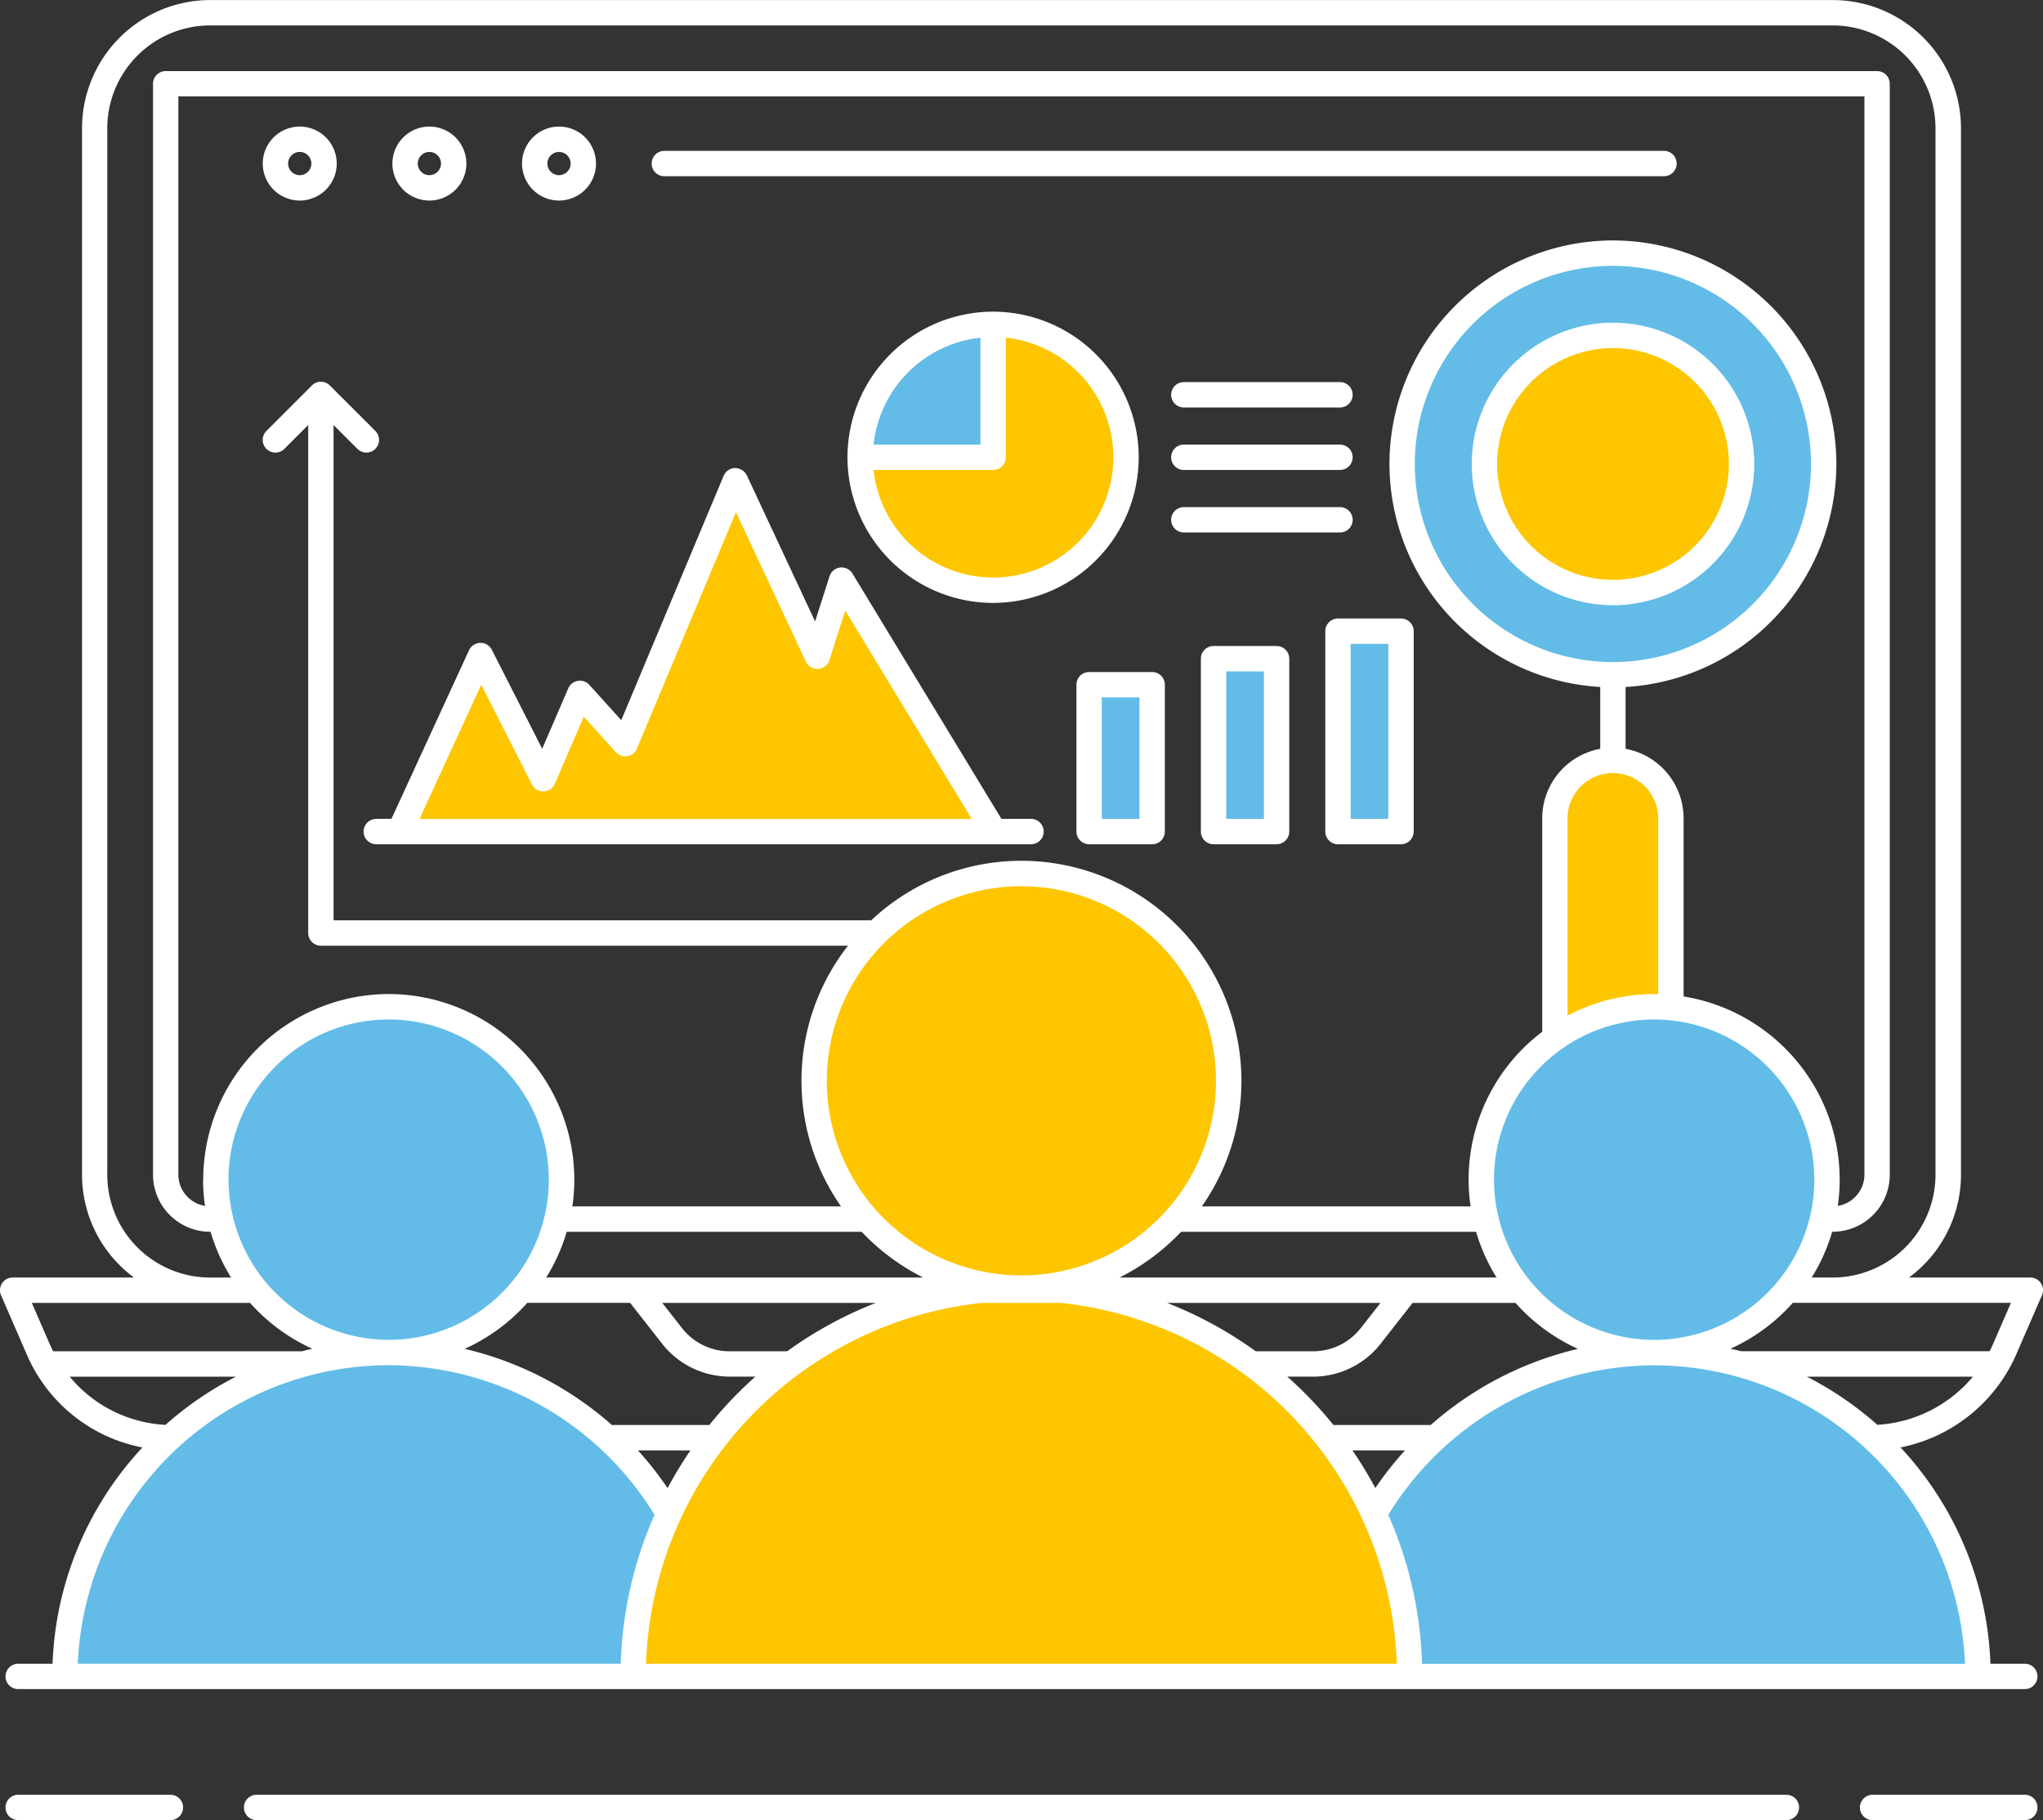 <svg height="104.659" viewBox="0 0 117.483 104.659" width="117.483" xmlns="http://www.w3.org/2000/svg"><rect x="0" y="0" width="117.483" height="104.659" fill="#333333" stroke="none"/><path d="m-1264.856 2455.406a18.623 18.623 0 0 1 18.623-18.623 18.623 18.623 0 0 1 18.623 18.623z" fill="#63bce7" transform="translate(1268.589 -2359.011)"/><circle cx="22.355" cy="67.831" fill="#63bce7" r="9.941"/><path d="m-965.466 2455.406a18.623 18.623 0 0 1 18.622-18.623 18.623 18.623 0 0 1 18.623 18.623z" fill="#63bce7" transform="translate(1041.971 -2359.011)"/><path d="m-1130.41 2443.864a22.329 22.329 0 0 1 22.329-22.329 22.329 22.329 0 0 1 22.329 22.329z" fill="#fdc600" transform="translate(1166.822 -2347.469)"/><circle cx="92.755" cy="26.678" fill="#63bce7" r="12.12"/><g fill="#fdc600" transform="translate(85.362 19.285)"><path d="m-905.668 2312.721a3.337 3.337 0 0 1 -3.337 3.337 3.337 3.337 0 0 1 -3.337-3.337v-12.684a3.337 3.337 0 0 1 3.337-3.337 3.337 3.337 0 0 1 3.337 3.337z" transform="translate(916.398 -2272.264)"/><circle cx="7.394" cy="7.394" r="7.394"/></g><path d="m-1185.646 2250.741 4.654-10.115 3.6 7.075 2.11-4.9 2.606 2.886 6.33-15.111 4.716 10.084 1.4-4.375 8.781 14.458z" fill="#fdc600" transform="translate(1208.632 -2202.924)"/><path d="m-1069.072 2193.555v7.645h-7.644a7.644 7.644 0 0 0 7.644 7.645 7.644 7.644 0 0 0 7.645-7.645 7.645 7.645 0 0 0 -7.645-7.645z" fill="#fdc600" transform="translate(1126.18 -2174.904)"/><path d="m-1069.072 2193.555a7.644 7.644 0 0 0 -7.644 7.645h7.644z" fill="#63bce7" transform="translate(1126.18 -2174.904)"/><path d="m-1022.548 2278.8h3.625v8.445h-3.625z" fill="#63bce7" transform="translate(1085.178 -2239.431)"/><path d="m-993.114 2272.649h3.625v9.941h-3.625z" fill="#63bce7" transform="translate(1062.899 -2234.773)"/><path d="m-963.68 2266.137h3.625v11.524h-3.625z" fill="#63bce7" transform="translate(1040.619 -2229.844)"/><circle cx="58.742" cy="62.146" fill="#fdc600" r="11.92"/><circle cx="95.128" cy="67.831" fill="#63bce7" r="9.941"/><g fill="#fff"><path d="m-1185.253 2151.021a2.129 2.129 0 0 0 2.127-2.127 2.129 2.129 0 0 0 -2.127-2.127 2.129 2.129 0 0 0 -2.127 2.127 2.129 2.129 0 0 0 2.127 2.127zm0-2.795a.669.669 0 0 1 .668.668.669.669 0 0 1 -.668.668.669.669 0 0 1 -.668-.668.669.669 0 0 1 .668-.668z" transform="translate(1209.945 -2139.489)"/><path d="m-1154.585 2151.021a2.129 2.129 0 0 0 2.127-2.127 2.129 2.129 0 0 0 -2.127-2.127 2.129 2.129 0 0 0 -2.127 2.127 2.129 2.129 0 0 0 2.127 2.127zm0-2.795a.669.669 0 0 1 .668.668.669.669 0 0 1 -.668.668.669.669 0 0 1 -.668-.668.669.669 0 0 1 .668-.668z" transform="translate(1186.731 -2139.489)"/><path d="m-1125.319 2153.975h57.486a.729.729 0 0 0 .729-.729.73.73 0 0 0 -.729-.729h-57.486a.729.729 0 0 0 -.729.729.729.729 0 0 0 .729.729z" transform="translate(1163.521 -2143.842)"/><path d="m-1164.274 2194.718 1.484-3.414a.73.73 0 0 0 -.059-.69.728.728 0 0 0 -.609-.329h-6.977a7.358 7.358 0 0 0 2.989-5.914v-60.171a7.38 7.38 0 0 0 -7.372-7.372h-93.306a7.38 7.38 0 0 0 -7.372 7.372v60.173a7.358 7.358 0 0 0 2.989 5.913h-6.977a.729.729 0 0 0 -.61.33.729.729 0 0 0 -.059.69l1.484 3.414a9.106 9.106 0 0 0 6.646 5.337 19.275 19.275 0 0 0 -5.168 12.436h-1.976a.729.729 0 0 0 -.729.729.729.729 0 0 0 .729.729h115.39a.729.729 0 0 0 .729-.729.73.73 0 0 0 -.729-.729h-1.975a19.273 19.273 0 0 0 -5.17-12.438 9.226 9.226 0 0 0 6.647-5.334zm-.3-2.976-1.041 2.395c-.057.132-.121.26-.185.388h-14.294c-.2-.053-.4-.1-.6-.148a10.717 10.717 0 0 0 3.577-2.635h12.545zm-37.866 8.482h3.024a19.258 19.258 0 0 0 -1.709 2.167 23.18 23.18 0 0 0 -1.315-2.167zm4.508-1.458h-5.6a23.266 23.266 0 0 0 -2.654-2.782h1.473a4.929 4.929 0 0 0 3.9-1.9l1.832-2.339h5.916a10.72 10.72 0 0 0 3.594 2.643 19.511 19.511 0 0 0 -8.47 4.38zm-43.893 3.628a19.268 19.268 0 0 0 -1.705-2.169h3.022a23.023 23.023 0 0 0 -1.315 2.168zm2.4-3.628h-5.469a.765.765 0 0 0 -.117.012 19.534 19.534 0 0 0 -8.481-4.392 10.713 10.713 0 0 0 3.6-2.643h5.915l1.833 2.339a4.93 4.93 0 0 0 3.9 1.9h1.473a23.362 23.362 0 0 0 -2.654 2.783zm-27.651-14.109a9.222 9.222 0 0 1 9.212-9.211 9.222 9.222 0 0 1 9.212 9.211 9.222 9.222 0 0 1 -9.212 9.212 9.222 9.222 0 0 1 -9.206-9.213zm-1.458 0a10.664 10.664 0 0 0 .109 1.509 1.824 1.824 0 0 1 -1.531-1.8v-62h96.957v62a1.823 1.823 0 0 1 -1.531 1.8 10.722 10.722 0 0 0 .109-1.509 10.685 10.685 0 0 0 -8.976-10.534v-10.239a4.069 4.069 0 0 0 -3.336-4v-3.556a12.865 12.865 0 0 0 12.12-12.827 12.864 12.864 0 0 0 -12.849-12.85 12.864 12.864 0 0 0 -12.85 12.85 12.865 12.865 0 0 0 12.121 12.827v3.556a4.069 4.069 0 0 0 -3.337 4v12.271a10.658 10.658 0 0 0 -4.232 8.5 10.642 10.642 0 0 0 .113 1.54h-15.453a12.573 12.573 0 0 0 2.275-7.224 12.663 12.663 0 0 0 -12.649-12.649 12.6 12.6 0 0 0 -8.64 3.423h-30.917v-28.481l1.371 1.372a.727.727 0 0 0 .516.213.728.728 0 0 0 .516-.213.729.729 0 0 0 0-1.031l-2.617-2.616a.729.729 0 0 0 -1.031 0l-2.616 2.616a.729.729 0 0 0 0 1.031.729.729 0 0 0 1.031 0l1.371-1.372v29.211a.729.729 0 0 0 .729.729h30.313a12.581 12.581 0 0 0 -2.676 7.767 12.57 12.57 0 0 0 2.275 7.224h-15.451a10.729 10.729 0 0 0 .113-1.54 10.682 10.682 0 0 0 -10.67-10.67 10.682 10.682 0 0 0 -10.67 10.67zm81.071-29.761a11.4 11.4 0 0 1 -11.392-11.392 11.4 11.4 0 0 1 11.392-11.391 11.4 11.4 0 0 1 11.391 11.391 11.4 11.4 0 0 1 -11.391 11.392zm0 6.382a2.61 2.61 0 0 1 2.607 2.607v10.108c-.078 0-.156-.006-.235-.006a10.6 10.6 0 0 0 -4.98 1.237v-11.34a2.61 2.61 0 0 1 2.608-2.606zm-11.867 29.007h-16.5a12.715 12.715 0 0 0 3.536-2.63h16.963a10.616 10.616 0 0 0 1.179 2.63zm-49.474 0a10.615 10.615 0 0 0 1.179-2.63h16.962a12.72 12.72 0 0 0 3.537 2.631h-21.674zm27.326-22.5a11.2 11.2 0 0 1 11.19 11.19 11.2 11.2 0 0 1 -11.19 11.19 11.2 11.2 0 0 1 -11.19-11.19 11.2 11.2 0 0 1 11.19-11.19zm-13.473 26.743h-3.293a3.478 3.478 0 0 1 -2.756-1.342l-1.128-1.44h12.277a23.013 23.013 0 0 0 -5.094 2.779zm34.123-2.783-1.128 1.44a3.478 3.478 0 0 1 -2.756 1.342h-3.288a23.039 23.039 0 0 0 -5.1-2.783zm6.525-7.086a9.222 9.222 0 0 1 9.212-9.211 9.222 9.222 0 0 1 9.212 9.211 9.222 9.222 0 0 1 -9.212 9.212 9.223 9.223 0 0 1 -9.209-9.215zm-79.741-.286v-60.173a5.92 5.92 0 0 1 5.914-5.913h93.305a5.92 5.92 0 0 1 5.913 5.913v60.173a5.92 5.92 0 0 1 -5.913 5.913h-1.207a10.6 10.6 0 0 0 1.18-2.632h.027a3.287 3.287 0 0 0 3.284-3.284v-62.728a.73.73 0 0 0 -.729-.729h-98.415a.729.729 0 0 0 -.729.729v62.728a3.288 3.288 0 0 0 3.284 3.284h.027a10.626 10.626 0 0 0 1.179 2.633h-1.207a5.921 5.921 0 0 1 -5.914-5.914zm5.914 7.372h2.231c.021 0 .041 0 .061-.006a10.717 10.717 0 0 0 3.582 2.641c-.2.047-.4.095-.6.148h-14.3c-.064-.128-.127-.256-.185-.388l-1.041-2.395h10.248zm-8.076 4.241h9.563a19.435 19.435 0 0 0 -4.061 2.776c-.017 0-.033-.007-.051-.008a7.657 7.657 0 0 1 -5.45-2.768zm18.342-.657a18 18 0 0 1 15.29 8.6 22.9 22.9 0 0 0 -1.944 8.563h-31.221a17.913 17.913 0 0 1 17.875-17.164zm14.8 17.164a21.633 21.633 0 0 1 19.309-20.748h4.558a21.631 21.631 0 0 1 19.308 20.748zm44.627 0a22.9 22.9 0 0 0 -1.942-8.559 17.979 17.979 0 0 1 15.289-8.6 17.913 17.913 0 0 1 17.875 17.164h-31.222zm26.18-13.738a19.421 19.421 0 0 0 -4.054-2.77h9.552a7.75 7.75 0 0 1 -5.5 2.77z" transform="translate(1280.213 -2116.825)"/><path d="m-1215.921 2151.021a2.129 2.129 0 0 0 2.127-2.127 2.129 2.129 0 0 0 -2.127-2.127 2.129 2.129 0 0 0 -2.127 2.127 2.129 2.129 0 0 0 2.127 2.127zm0-2.795a.669.669 0 0 1 .669.668.669.669 0 0 1 -.669.668.669.669 0 0 1 -.668-.668.669.669 0 0 1 .668-.668z" transform="translate(1233.158 -2139.489)"/><path d="m-1269.426 2541.4h-8.752a.729.729 0 0 0 -.729.729.729.729 0 0 0 .729.729h8.752a.729.729 0 0 0 .729-.729.729.729 0 0 0 -.729-.729z" transform="translate(1279.225 -2438.197)"/><path d="m-830.713 2541.4h-8.752a.73.73 0 0 0 -.729.729.729.729 0 0 0 .729.729h8.752a.729.729 0 0 0 .729-.729.73.73 0 0 0 -.729-.729z" transform="translate(947.149 -2438.197)"/><path d="m-1133.806 2541.4h-87.971a.729.729 0 0 0 -.729.729.729.729 0 0 0 .729.729h87.971a.729.729 0 0 0 .729-.729.73.73 0 0 0 -.729-.729z" transform="translate(1236.533 -2438.197)"/><path d="m-923.907 2193.165a8.132 8.132 0 0 0 -8.123 8.123 8.132 8.132 0 0 0 8.123 8.123 8.132 8.132 0 0 0 8.123-8.123 8.132 8.132 0 0 0 -8.123-8.123zm0 14.787a6.671 6.671 0 0 1 -6.664-6.664 6.671 6.671 0 0 1 6.664-6.664 6.671 6.671 0 0 1 6.664 6.664 6.671 6.671 0 0 1 -6.664 6.664z" transform="translate(1016.663 -2174.609)"/><path d="m-1193.469 2247.744a.729.729 0 0 0 -.729.729.729.729 0 0 0 .729.729h37.652a.729.729 0 0 0 .729-.729.73.73 0 0 0 -.729-.729h-1.7l-8.568-14.108a.736.736 0 0 0 -.709-.346.73.73 0 0 0 -.609.5l-.83 2.6-3.927-8.4a.757.757 0 0 0 -.676-.42.73.73 0 0 0 -.658.448l-5.886 14.051-1.836-2.033a.728.728 0 0 0 -.66-.23.728.728 0 0 0 -.551.431l-1.5 3.474-2.895-5.689a.723.723 0 0 0 -.665-.4.73.73 0 0 0 -.648.425l-4.459 9.691zm6.036-7.713 2.916 5.732a.7.7 0 0 0 .673.4.73.73 0 0 0 .646-.44l1.661-3.859 1.844 2.042a.725.725 0 0 0 .664.23.728.728 0 0 0 .55-.437l5.694-13.592 4.019 8.593a.734.734 0 0 0 .707.419.73.73 0 0 0 .648-.506l.91-2.849 7.277 11.983h-31.758z" transform="translate(1215.106 -2200.656)"/><path d="m-1062.969 2198.927a8.384 8.384 0 0 0 -8.374-8.374 8.384 8.384 0 0 0 -8.374 8.374 8.383 8.383 0 0 0 8.374 8.374 8.383 8.383 0 0 0 8.374-8.374zm-9.1-6.877v6.148h-6.148a6.929 6.929 0 0 1 6.145-6.148zm.729 13.793a6.925 6.925 0 0 1 -6.877-6.187h6.877a.729.729 0 0 0 .729-.729v-6.877a6.926 6.926 0 0 1 6.186 6.877 6.923 6.923 0 0 1 -6.915 6.916z" transform="translate(1128.451 -2172.632)"/><path d="m-1002.419 2208.677h8.981a.729.729 0 0 0 .729-.729.729.729 0 0 0 -.729-.729h-8.981a.73.73 0 0 0 -.729.729.73.73 0 0 0 .729.729z" transform="translate(1070.494 -2185.247)"/><path d="m-1002.419 2223.461h8.981a.729.729 0 0 0 .729-.729.73.73 0 0 0 -.729-.729h-8.981a.73.73 0 0 0 -.729.729.729.729 0 0 0 .729.729z" transform="translate(1070.494 -2196.438)"/><path d="m-992.708 2237.52a.73.73 0 0 0 -.729-.729h-8.981a.73.73 0 0 0 -.729.729.73.73 0 0 0 .729.729h8.981a.729.729 0 0 0 .729-.729z" transform="translate(1070.494 -2207.631)"/><path d="m-1021.194 2275.805h-3.625a.729.729 0 0 0 -.729.729v8.445a.729.729 0 0 0 .729.729h3.625a.729.729 0 0 0 .729-.729v-8.445a.729.729 0 0 0 -.729-.729zm-.729 8.445h-2.167v-6.986h2.167z" transform="translate(1087.449 -2237.162)"/><path d="m-991.76 2269.649h-3.625a.73.73 0 0 0 -.729.729v9.941a.729.729 0 0 0 .729.729h3.625a.729.729 0 0 0 .729-.729v-9.941a.729.729 0 0 0 -.729-.729zm-.729 9.941h-2.167v-8.483h2.167z" transform="translate(1065.17 -2232.502)"/><path d="m-966.68 2263.866v11.524a.73.73 0 0 0 .729.729h3.625a.73.73 0 0 0 .729-.729v-11.524a.73.73 0 0 0 -.729-.729h-3.625a.73.73 0 0 0 -.729.729zm1.458.729h2.167v10.065h-2.167z" transform="translate(1042.891 -2227.573)"/></g></svg>